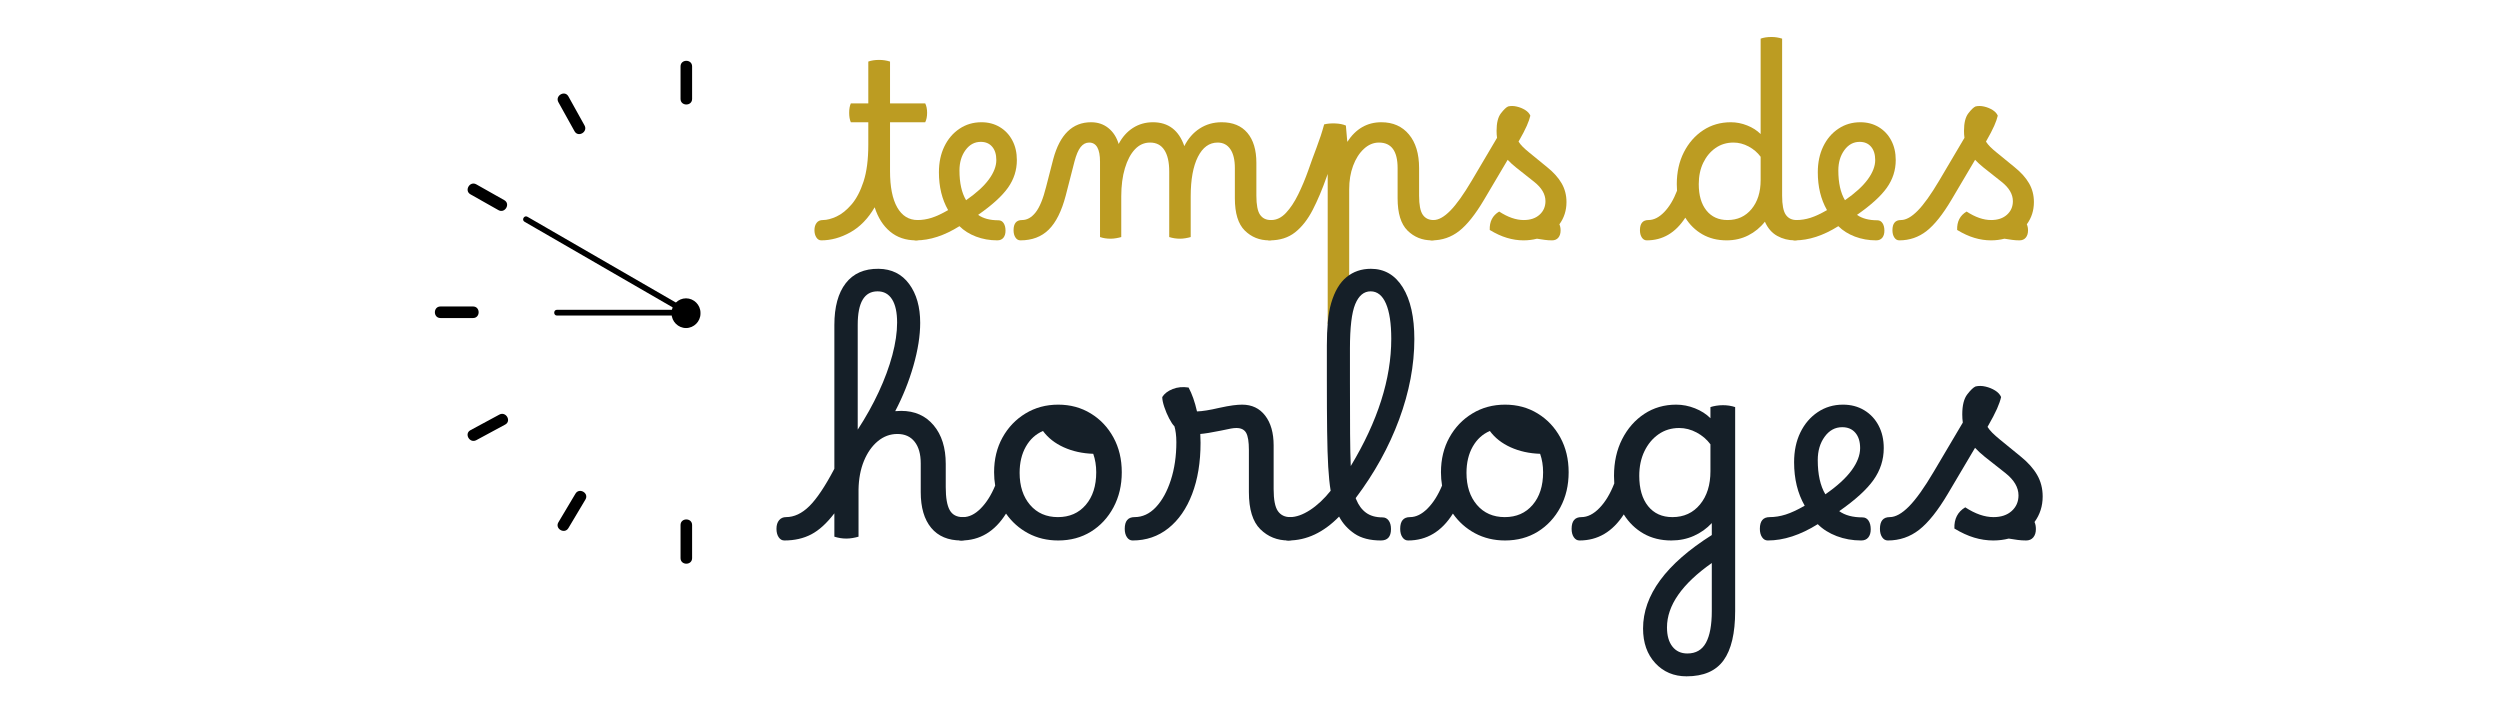 <svg version="1.0" preserveAspectRatio="xMidYMid meet" height="540" viewBox="0 0 1440 405" zoomAndPan="magnify" width="1920" xmlns:xlink="http://www.w3.org/1999/xlink" xmlns="http://www.w3.org/2000/svg"><defs><g></g></defs><path fill-rule="nonzero" fill-opacity="1" d="M 391.992 56.965 L 391.992 38.254 C 391.992 33.957 398.652 33.957 398.652 38.254 L 398.652 56.965 C 398.652 61.262 391.992 61.262 391.992 56.965 Z M 391.992 56.965" fill="#000000"></path><path fill-rule="nonzero" fill-opacity="1" d="M 330.934 75.602 L 321.641 58.879 C 319.555 55.121 325.305 51.762 327.395 55.516 L 336.688 72.242 C 338.773 76 333.02 79.359 330.934 75.602 Z M 330.934 75.602" fill="#000000"></path><path fill-rule="nonzero" fill-opacity="1" d="M 287.105 121.039 L 270.98 111.934 C 267.238 109.82 270.594 104.066 274.34 106.18 L 290.469 115.285 C 294.207 117.398 290.852 123.152 287.105 121.039 Z M 287.105 121.039" fill="#000000"></path><path fill-rule="nonzero" fill-opacity="1" d="M 272.473 183.191 L 253.715 183.191 C 249.418 183.191 249.418 176.531 253.715 176.531 L 272.473 176.531 C 276.77 176.531 276.77 183.191 272.473 183.191 Z M 272.473 183.191" fill="#000000"></path><path fill-rule="nonzero" fill-opacity="1" d="M 290.996 244.551 L 274.34 253.539 C 270.562 255.578 267.199 249.828 270.98 247.789 L 287.637 238.801 C 291.414 236.762 294.777 242.512 290.996 244.551 Z M 290.996 244.551" fill="#000000"></path><path fill-rule="nonzero" fill-opacity="1" d="M 337.215 287.715 L 327.391 304.199 C 325.195 307.883 319.438 304.535 321.641 300.836 L 331.465 284.352 C 333.66 280.668 339.418 284.016 337.215 287.715 Z M 337.215 287.715" fill="#000000"></path><path fill-rule="nonzero" fill-opacity="1" d="M 398.652 302.422 L 398.652 321.469 C 398.652 325.762 391.992 325.762 391.992 321.469 L 391.992 302.422 C 391.992 298.125 398.652 298.125 398.652 302.422 Z M 398.652 302.422" fill="#000000"></path><path fill-rule="nonzero" fill-opacity="1" d="M 386.824 180.629 L 386.824 180.16 C 386.824 175.621 390.613 171.836 395.152 171.836 C 399.688 171.836 403.477 175.621 403.477 180.16 L 403.477 180.629 C 403.477 185.168 399.688 188.953 395.152 188.953 C 390.613 188.953 386.824 185.168 386.824 180.629 Z M 386.824 180.629" fill="#000000"></path><path fill-rule="nonzero" fill-opacity="1" d="M 395.645 181.766 L 320.828 181.766 C 318.684 181.766 318.684 178.438 320.828 178.438 L 395.645 178.438 C 397.789 178.438 397.789 181.766 395.645 181.766 Z M 395.645 181.766" fill="#000000"></path><path fill-rule="nonzero" fill-opacity="1" d="M 394.309 181.008 L 308.949 131.676 L 302.121 127.73 C 300.266 126.656 301.941 123.777 303.805 124.855 L 389.16 174.184 L 395.988 178.133 C 397.848 179.207 396.172 182.082 394.309 181.008 Z M 394.309 181.008" fill="#000000"></path><g fill-opacity="1" fill="#bc9c22"><g transform="translate(474.155, 136.539)"><g><path d="M -0.141 -9.797 C 2.129 -9.797 4.738 -10.473 7.688 -11.828 C 10.633 -13.191 13.516 -15.504 16.328 -18.766 C 19.141 -22.035 21.453 -26.457 23.266 -32.031 C 25.078 -37.613 25.984 -44.625 25.984 -53.062 L 25.984 -66.125 L 15.922 -66.125 C 15.285 -67.57 14.969 -69.383 14.969 -71.562 C 14.969 -73.738 15.285 -75.551 15.922 -77 L 25.984 -77 L 25.984 -101.078 C 27.703 -101.711 29.789 -102.031 32.25 -102.031 C 34.426 -102.031 36.508 -101.711 38.5 -101.078 L 38.5 -77 L 58.766 -77 C 59.492 -75.551 59.859 -73.738 59.859 -71.562 C 59.859 -69.383 59.492 -67.57 58.766 -66.125 L 38.5 -66.125 L 38.5 -37.953 C 38.5 -28.891 39.879 -21.93 42.641 -17.078 C 45.41 -12.223 49.336 -9.797 54.422 -9.797 C 57.047 -9.797 58.359 -7.801 58.359 -3.812 C 58.359 -2.082 57.926 -0.695 57.062 0.344 C 56.207 1.383 55.008 1.906 53.469 1.906 C 47.57 1.906 42.602 0.227 38.562 -3.125 C 34.531 -6.477 31.562 -11.148 29.656 -17.141 C 25.844 -10.609 21.172 -5.801 15.641 -2.719 C 10.109 0.363 4.531 1.906 -1.094 1.906 C -2.27 1.906 -3.219 1.336 -3.938 0.203 C -4.664 -0.93 -5.031 -2.316 -5.031 -3.953 C -5.031 -5.672 -4.617 -7.07 -3.797 -8.156 C -2.984 -9.25 -1.766 -9.797 -0.141 -9.797 Z M -0.141 -9.797"></path></g></g></g><g fill-opacity="1" fill="#bc9c22"><g transform="translate(528.711, 136.539)"><g><path d="M -1.094 1.906 C -2.27 1.906 -3.219 1.359 -3.938 0.266 C -4.664 -0.816 -5.031 -2.223 -5.031 -3.953 C -5.031 -7.848 -3.398 -9.797 -0.141 -9.797 C 2.492 -9.797 5.172 -10.223 7.891 -11.078 C 10.609 -11.941 13.781 -13.422 17.406 -15.516 C 13.875 -21.68 12.109 -28.938 12.109 -37.281 C 12.109 -42.906 13.148 -47.867 15.234 -52.172 C 17.316 -56.484 20.219 -59.883 23.938 -62.375 C 27.656 -64.875 31.875 -66.125 36.594 -66.125 C 40.582 -66.125 44.117 -65.191 47.203 -63.328 C 50.285 -61.473 52.688 -58.91 54.406 -55.641 C 56.133 -52.379 57 -48.613 57 -44.344 C 57 -38.539 55.297 -33.234 51.891 -28.422 C 48.492 -23.617 42.758 -18.406 34.688 -12.781 C 37.594 -10.695 41.492 -9.656 46.391 -9.656 C 47.66 -9.656 48.656 -9.109 49.375 -8.016 C 50.102 -6.93 50.469 -5.484 50.469 -3.672 C 50.469 -1.953 50.062 -0.594 49.25 0.406 C 48.438 1.406 47.258 1.906 45.719 1.906 C 41.363 1.906 37.281 1.18 33.469 -0.266 C 29.656 -1.723 26.477 -3.723 23.938 -6.266 C 15.238 -0.816 6.895 1.906 -1.094 1.906 Z M 23.938 -38.359 C 23.938 -31.203 25.207 -25.488 27.75 -21.219 C 33.645 -25.301 38.02 -29.289 40.875 -33.188 C 43.738 -37.094 45.172 -40.812 45.172 -44.344 C 45.172 -47.613 44.375 -50.176 42.781 -52.031 C 41.195 -53.895 39 -54.828 36.188 -54.828 C 32.645 -54.828 29.719 -53.238 27.406 -50.062 C 25.094 -46.883 23.938 -42.984 23.938 -38.359 Z M 23.938 -38.359"></path></g></g></g><g fill-opacity="1" fill="#bc9c22"><g transform="translate(588.844, 136.539)"><g><path d="M -1.094 1.906 C -2.27 1.906 -3.219 1.359 -3.938 0.266 C -4.664 -0.816 -5.031 -2.223 -5.031 -3.953 C -5.031 -7.848 -3.398 -9.797 -0.141 -9.797 C 2.766 -9.797 5.375 -11.27 7.688 -14.219 C 10 -17.164 12.016 -22.086 13.734 -28.984 L 17.828 -44.891 C 21.629 -59.047 28.883 -66.125 39.594 -66.125 C 43.488 -66.125 46.816 -65.008 49.578 -62.781 C 52.348 -60.562 54.32 -57.504 55.5 -53.609 C 57.594 -57.598 60.336 -60.68 63.734 -62.859 C 67.141 -65.035 70.973 -66.125 75.234 -66.125 C 84.117 -66.125 90.148 -61.539 93.328 -52.375 C 95.504 -56.727 98.453 -60.109 102.172 -62.516 C 105.891 -64.922 110.109 -66.125 114.828 -66.125 C 121.266 -66.125 126.207 -64.082 129.656 -60 C 133.102 -55.914 134.828 -50.156 134.828 -42.719 L 134.828 -23.812 C 134.828 -18.551 135.531 -14.898 136.938 -12.859 C 138.344 -10.816 140.406 -9.797 143.125 -9.797 C 144.395 -9.797 145.367 -9.25 146.047 -8.156 C 146.723 -7.07 147.062 -5.625 147.062 -3.812 C 147.062 -2.352 146.676 -1.035 145.906 0.141 C 145.133 1.316 143.891 1.906 142.172 1.906 C 136.641 1.906 131.969 0.023 128.156 -3.734 C 124.344 -7.504 122.438 -13.695 122.438 -22.312 L 122.438 -39.719 C 122.438 -44.438 121.57 -48.066 119.844 -50.609 C 118.125 -53.148 115.68 -54.422 112.516 -54.422 C 107.703 -54.422 103.91 -51.676 101.141 -46.188 C 98.379 -40.695 97 -33.102 97 -23.406 L 97 0 C 96.094 0.27 95.094 0.492 94 0.672 C 92.914 0.859 91.875 0.953 90.875 0.953 C 88.695 0.953 86.613 0.633 84.625 0 L 84.625 -37.828 C 84.625 -43.172 83.691 -47.27 81.828 -50.125 C 79.973 -52.988 77.227 -54.422 73.594 -54.422 C 70.238 -54.422 67.336 -53.129 64.891 -50.547 C 62.441 -47.961 60.516 -44.332 59.109 -39.656 C 57.703 -34.988 57 -29.57 57 -23.406 L 57 0 C 56.094 0.27 55.094 0.492 54 0.672 C 52.914 0.859 51.875 0.953 50.875 0.953 C 48.613 0.953 46.578 0.633 44.766 0 L 44.766 -43.406 C 44.766 -50.75 42.676 -54.422 38.5 -54.422 C 36.594 -54.422 34.957 -53.555 33.594 -51.828 C 32.238 -50.109 31.062 -47.344 30.062 -43.531 L 25.031 -23.938 C 22.676 -14.957 19.41 -8.406 15.234 -4.281 C 11.066 -0.156 5.625 1.906 -1.094 1.906 Z M -1.094 1.906"></path></g></g></g><g fill-opacity="1" fill="#bc9c22"><g transform="translate(732.102, 136.539)"><g><path d="M -0.688 1.906 C -2.133 1.906 -3.219 1.289 -3.938 0.062 C -4.664 -1.156 -5.031 -2.492 -5.031 -3.953 C -5.031 -5.492 -4.617 -6.852 -3.797 -8.031 C -2.984 -9.207 -1.672 -9.797 0.141 -9.797 C 3.223 -9.797 6.055 -11.176 8.641 -13.938 C 11.223 -16.707 13.578 -20.27 15.703 -24.625 C 17.836 -28.977 19.77 -33.602 21.5 -38.5 C 22.945 -42.676 24.531 -47.031 26.25 -51.562 C 27.977 -56.094 29.43 -60.535 30.609 -64.891 C 32.422 -65.348 34.551 -65.531 37 -65.438 C 39.445 -65.344 41.488 -64.938 43.125 -64.219 L 43.938 -54.828 C 48.844 -62.359 55.375 -66.125 63.531 -66.125 C 70.238 -66.125 75.539 -63.785 79.438 -59.109 C 83.344 -54.441 85.297 -47.977 85.297 -39.719 L 85.297 -23.812 C 85.297 -18.551 86 -14.898 87.406 -12.859 C 88.812 -10.816 90.875 -9.797 93.594 -9.797 C 94.863 -9.797 95.836 -9.25 96.516 -8.156 C 97.203 -7.07 97.547 -5.625 97.547 -3.812 C 97.547 -2.352 97.16 -1.035 96.391 0.141 C 95.617 1.316 94.367 1.906 92.641 1.906 C 87.109 1.906 82.438 0.023 78.625 -3.734 C 74.82 -7.504 72.922 -13.695 72.922 -22.312 L 72.922 -39.719 C 72.922 -49.52 69.336 -54.422 62.172 -54.422 C 58.992 -54.422 56.086 -53.195 53.453 -50.75 C 50.828 -48.301 48.766 -45.055 47.266 -41.016 C 45.773 -36.984 45.031 -32.473 45.031 -27.484 L 45.031 50.062 C 44.125 50.332 43.125 50.555 42.031 50.734 C 40.945 50.922 39.906 51.016 38.906 51.016 C 36.727 51.016 34.645 50.695 32.656 50.062 L 32.656 -36.328 L 32.109 -34.828 C 29.566 -27.566 26.867 -21.172 24.016 -15.641 C 21.16 -10.109 17.781 -5.801 13.875 -2.719 C 9.977 0.363 5.125 1.906 -0.688 1.906 Z M -0.688 1.906"></path></g></g></g><g fill-opacity="1" fill="#bc9c22"><g transform="translate(825.839, 136.539)"><g><path d="M -1.094 1.906 C -2.27 1.906 -3.219 1.359 -3.938 0.266 C -4.664 -0.816 -5.031 -2.223 -5.031 -3.953 C -5.031 -7.848 -3.398 -9.797 -0.141 -9.797 C 2.766 -9.797 5.984 -11.586 9.516 -15.172 C 13.055 -18.754 17.188 -24.535 21.906 -32.516 L 36.453 -57.141 C 36.273 -58.41 36.188 -59.77 36.188 -61.219 C 36.188 -65.758 37.023 -69.113 38.703 -71.281 C 40.379 -73.457 41.766 -74.773 42.859 -75.234 C 44.398 -75.598 46.051 -75.57 47.812 -75.156 C 49.582 -74.75 51.191 -74.094 52.641 -73.188 C 54.098 -72.281 55.098 -71.191 55.641 -69.922 C 55.273 -68.297 54.594 -66.348 53.594 -64.078 C 52.602 -61.805 51.02 -58.77 48.844 -54.969 C 49.477 -53.969 50.289 -52.969 51.281 -51.969 C 52.281 -50.969 53.508 -49.879 54.969 -48.703 L 65.297 -40.266 C 69.016 -37.273 71.801 -34.172 73.656 -30.953 C 75.52 -27.734 76.453 -24.129 76.453 -20.141 C 76.453 -15.328 75.094 -11.062 72.375 -7.344 C 72.832 -6.344 73.062 -5.164 73.062 -3.812 C 73.062 -2.082 72.629 -0.695 71.766 0.344 C 70.898 1.383 69.695 1.906 68.156 1.906 C 66.707 1.906 65.301 1.812 63.938 1.625 C 62.582 1.445 61.086 1.223 59.453 0.953 C 57.004 1.586 54.422 1.906 51.703 1.906 C 48.523 1.906 45.348 1.426 42.172 0.469 C 38.992 -0.477 35.688 -1.992 32.25 -4.078 C 32.062 -8.891 33.875 -12.426 37.688 -14.688 C 42.676 -11.426 47.391 -9.797 51.828 -9.797 C 55.641 -9.797 58.676 -10.816 60.938 -12.859 C 63.207 -14.898 64.344 -17.504 64.344 -20.672 C 64.344 -24.672 62.164 -28.391 57.812 -31.828 L 47.484 -40 C 45.672 -41.445 44.035 -42.941 42.578 -44.484 L 28.984 -21.5 C 23.992 -13.062 19.207 -7.051 14.625 -3.469 C 10.039 0.113 4.801 1.906 -1.094 1.906 Z M -1.094 1.906"></path></g></g></g><g fill-opacity="1" fill="#bc9c22"><g transform="translate(908.419, 136.539)"><g></g></g></g><g fill-opacity="1" fill="#bc9c22"><g transform="translate(949.642, 136.539)"><g><path d="M -0.141 -9.797 C 2.941 -9.797 5.957 -11.312 8.906 -14.344 C 11.852 -17.383 14.328 -21.492 16.328 -26.672 C 16.234 -27.93 16.188 -29.195 16.188 -30.469 C 16.188 -37.363 17.547 -43.488 20.266 -48.844 C 22.992 -54.195 26.691 -58.414 31.359 -61.5 C 36.023 -64.582 41.352 -66.125 47.344 -66.125 C 50.52 -66.125 53.648 -65.508 56.734 -64.281 C 59.816 -63.062 62.398 -61.406 64.484 -59.312 L 64.484 -114.281 C 66.211 -114.914 68.301 -115.234 70.75 -115.234 C 72.832 -115.234 74.867 -114.914 76.859 -114.281 L 76.859 -23.812 C 76.859 -18.551 77.562 -14.898 78.969 -12.859 C 80.375 -10.816 82.441 -9.797 85.172 -9.797 C 86.43 -9.797 87.398 -9.25 88.078 -8.156 C 88.766 -7.07 89.109 -5.625 89.109 -3.812 C 89.109 -2.352 88.723 -1.035 87.953 0.141 C 87.18 1.316 85.938 1.906 84.219 1.906 C 80.5 1.906 77.098 1.047 74.016 -0.672 C 70.93 -2.398 68.57 -5.125 66.938 -8.844 C 64.301 -5.488 61.102 -2.859 57.344 -0.953 C 53.582 0.953 49.43 1.906 44.891 1.906 C 39.629 1.906 34.977 0.75 30.938 -1.562 C 26.906 -3.875 23.625 -7.07 21.094 -11.156 C 15.469 -2.445 8.07 1.906 -1.094 1.906 C -2.27 1.906 -3.219 1.359 -3.938 0.266 C -4.664 -0.816 -5.031 -2.223 -5.031 -3.953 C -5.031 -7.848 -3.398 -9.797 -0.141 -9.797 Z M 28.844 -30.469 C 28.844 -24.031 30.316 -18.973 33.266 -15.297 C 36.211 -11.629 40.27 -9.797 45.438 -9.797 C 51.156 -9.797 55.758 -11.906 59.25 -16.125 C 62.738 -20.344 64.484 -25.895 64.484 -32.781 L 64.484 -46.25 C 62.672 -48.695 60.359 -50.672 57.547 -52.172 C 54.734 -53.672 51.832 -54.422 48.844 -54.422 C 44.938 -54.422 41.488 -53.375 38.5 -51.281 C 35.508 -49.195 33.148 -46.363 31.422 -42.781 C 29.703 -39.195 28.844 -35.094 28.844 -30.469 Z M 28.844 -30.469"></path></g></g></g><g fill-opacity="1" fill="#bc9c22"><g transform="translate(1034.944, 136.539)"><g><path d="M -1.094 1.906 C -2.27 1.906 -3.219 1.359 -3.938 0.266 C -4.664 -0.816 -5.031 -2.223 -5.031 -3.953 C -5.031 -7.848 -3.398 -9.797 -0.141 -9.797 C 2.492 -9.797 5.172 -10.223 7.891 -11.078 C 10.609 -11.941 13.781 -13.422 17.406 -15.516 C 13.875 -21.68 12.109 -28.938 12.109 -37.281 C 12.109 -42.906 13.148 -47.867 15.234 -52.172 C 17.316 -56.484 20.219 -59.883 23.938 -62.375 C 27.656 -64.875 31.875 -66.125 36.594 -66.125 C 40.582 -66.125 44.117 -65.191 47.203 -63.328 C 50.285 -61.473 52.688 -58.91 54.406 -55.641 C 56.133 -52.379 57 -48.613 57 -44.344 C 57 -38.539 55.297 -33.234 51.891 -28.422 C 48.492 -23.617 42.758 -18.406 34.688 -12.781 C 37.594 -10.695 41.492 -9.656 46.391 -9.656 C 47.66 -9.656 48.656 -9.109 49.375 -8.016 C 50.102 -6.93 50.469 -5.484 50.469 -3.672 C 50.469 -1.953 50.062 -0.594 49.25 0.406 C 48.438 1.406 47.258 1.906 45.719 1.906 C 41.363 1.906 37.281 1.18 33.469 -0.266 C 29.656 -1.723 26.477 -3.723 23.938 -6.266 C 15.238 -0.816 6.895 1.906 -1.094 1.906 Z M 23.938 -38.359 C 23.938 -31.203 25.207 -25.488 27.75 -21.219 C 33.645 -25.301 38.02 -29.289 40.875 -33.188 C 43.738 -37.094 45.172 -40.812 45.172 -44.344 C 45.172 -47.613 44.375 -50.176 42.781 -52.031 C 41.195 -53.895 39 -54.828 36.188 -54.828 C 32.645 -54.828 29.719 -53.238 27.406 -50.062 C 25.094 -46.883 23.938 -42.984 23.938 -38.359 Z M 23.938 -38.359"></path></g></g></g><g fill-opacity="1" fill="#bc9c22"><g transform="translate(1095.077, 136.539)"><g><path d="M -1.094 1.906 C -2.27 1.906 -3.219 1.359 -3.938 0.266 C -4.664 -0.816 -5.031 -2.223 -5.031 -3.953 C -5.031 -7.848 -3.398 -9.797 -0.141 -9.797 C 2.766 -9.797 5.984 -11.586 9.516 -15.172 C 13.055 -18.754 17.188 -24.535 21.906 -32.516 L 36.453 -57.141 C 36.273 -58.41 36.188 -59.77 36.188 -61.219 C 36.188 -65.758 37.023 -69.113 38.703 -71.281 C 40.379 -73.457 41.766 -74.773 42.859 -75.234 C 44.398 -75.598 46.051 -75.57 47.812 -75.156 C 49.582 -74.75 51.191 -74.094 52.641 -73.188 C 54.098 -72.281 55.098 -71.191 55.641 -69.922 C 55.273 -68.297 54.594 -66.348 53.594 -64.078 C 52.602 -61.805 51.02 -58.77 48.844 -54.969 C 49.477 -53.969 50.289 -52.969 51.281 -51.969 C 52.281 -50.969 53.508 -49.879 54.969 -48.703 L 65.297 -40.266 C 69.016 -37.273 71.801 -34.172 73.656 -30.953 C 75.52 -27.734 76.453 -24.129 76.453 -20.141 C 76.453 -15.328 75.094 -11.062 72.375 -7.344 C 72.832 -6.344 73.062 -5.164 73.062 -3.812 C 73.062 -2.082 72.629 -0.695 71.766 0.344 C 70.898 1.383 69.695 1.906 68.156 1.906 C 66.707 1.906 65.301 1.812 63.938 1.625 C 62.582 1.445 61.086 1.223 59.453 0.953 C 57.004 1.586 54.422 1.906 51.703 1.906 C 48.523 1.906 45.348 1.426 42.172 0.469 C 38.992 -0.477 35.688 -1.992 32.25 -4.078 C 32.062 -8.891 33.875 -12.426 37.688 -14.688 C 42.676 -11.426 47.391 -9.797 51.828 -9.797 C 55.641 -9.797 58.676 -10.816 60.938 -12.859 C 63.207 -14.898 64.344 -17.504 64.344 -20.672 C 64.344 -24.672 62.164 -28.391 57.812 -31.828 L 47.484 -40 C 45.672 -41.445 44.035 -42.941 42.578 -44.484 L 28.984 -21.5 C 23.992 -13.062 19.207 -7.051 14.625 -3.469 C 10.039 0.113 4.801 1.906 -1.094 1.906 Z M -1.094 1.906"></path></g></g></g><g fill-opacity="1" fill="#151f28"><g transform="translate(453.046, 309.124)"><g><path d="M -1.25 2.188 C -2.602 2.188 -3.695 1.562 -4.531 0.312 C -5.375 -0.938 -5.797 -2.551 -5.797 -4.531 C -5.797 -6.625 -5.297 -8.27 -4.297 -9.469 C -3.305 -10.664 -1.977 -11.266 -0.312 -11.266 C 4.383 -11.266 8.867 -13.375 13.141 -17.594 C 17.422 -21.82 22.223 -29 27.547 -39.125 L 27.547 -121.906 C 27.547 -132.332 29.734 -140.363 34.109 -146 C 38.492 -151.633 44.805 -154.398 53.047 -154.297 C 60.555 -154.191 66.422 -151.27 70.641 -145.531 C 74.867 -139.789 76.984 -132.332 76.984 -123.156 C 76.984 -115.75 75.68 -107.504 73.078 -98.422 C 70.473 -89.348 66.977 -80.641 62.594 -72.297 C 63.738 -72.398 64.883 -72.453 66.031 -72.453 C 73.852 -72.453 80.086 -69.688 84.734 -64.156 C 89.379 -58.625 91.703 -51.219 91.703 -41.938 L 91.703 -28.484 C 91.703 -22.43 92.457 -18.047 93.969 -15.328 C 95.477 -12.617 98.008 -11.266 101.562 -11.266 C 103.227 -11.266 104.426 -10.613 105.156 -9.312 C 105.883 -8.008 106.25 -6.363 106.25 -4.375 C 106.25 -2.395 105.754 -0.805 104.766 0.391 C 103.773 1.586 102.395 2.188 100.625 2.188 C 93.113 2.188 87.348 -0.234 83.328 -5.078 C 79.305 -9.93 77.297 -16.789 77.297 -25.656 L 77.297 -42.25 C 77.297 -47.57 76.125 -51.719 73.781 -54.688 C 71.438 -57.664 68.125 -59.156 63.844 -59.156 C 59.676 -59.156 55.922 -57.77 52.578 -55 C 49.242 -52.238 46.582 -48.457 44.594 -43.656 C 42.613 -38.852 41.57 -33.328 41.469 -27.078 L 41.469 0 C 40.426 0.312 39.273 0.57 38.016 0.781 C 36.766 0.988 35.566 1.094 34.422 1.094 C 32.129 1.094 29.836 0.727 27.547 0 L 27.547 -13.453 C 23.16 -7.711 18.723 -3.672 14.234 -1.328 C 9.754 1.016 4.594 2.188 -1.25 2.188 Z M 41 -122.062 L 41 -61.656 C 45.695 -68.852 49.738 -76.102 53.125 -83.406 C 56.52 -90.707 59.129 -97.773 60.953 -104.609 C 62.773 -111.441 63.688 -117.676 63.688 -123.312 C 63.688 -129.156 62.723 -133.613 60.797 -136.688 C 58.867 -139.77 56.078 -141.312 52.422 -141.312 C 44.805 -141.312 41 -134.895 41 -122.062 Z M 41 -122.062"></path></g></g></g><g fill-opacity="1" fill="#151f28"><g transform="translate(554.91, 309.124)"><g><path d="M -0.156 -11.266 C 3.281 -11.266 6.641 -12.906 9.922 -16.188 C 13.211 -19.477 16.008 -23.891 18.312 -29.422 C 17.895 -31.922 17.688 -34.477 17.688 -37.094 C 17.688 -44.602 19.301 -51.273 22.531 -57.109 C 25.77 -62.953 30.176 -67.566 35.75 -70.953 C 41.332 -74.348 47.617 -76.047 54.609 -76.047 C 61.598 -76.047 67.859 -74.348 73.391 -70.953 C 78.922 -67.566 83.273 -62.953 86.453 -57.109 C 89.641 -51.273 91.234 -44.602 91.234 -37.094 C 91.234 -29.57 89.641 -22.836 86.453 -16.891 C 83.273 -10.953 78.945 -6.285 73.469 -2.891 C 67.988 0.492 61.703 2.188 54.609 2.188 C 48.242 2.188 42.477 0.805 37.312 -1.953 C 32.156 -4.723 27.906 -8.504 24.562 -13.297 C 18.094 -2.973 9.488 2.188 -1.25 2.188 C -2.602 2.188 -3.695 1.562 -4.531 0.312 C -5.375 -0.938 -5.797 -2.551 -5.797 -4.531 C -5.797 -9.02 -3.914 -11.266 -0.156 -11.266 Z M 54.453 -11.266 C 61.129 -11.266 66.473 -13.609 70.484 -18.297 C 74.504 -22.992 76.516 -29.258 76.516 -37.094 C 76.516 -40.945 75.941 -44.492 74.797 -47.734 C 68.535 -47.941 62.875 -49.191 57.812 -51.484 C 52.758 -53.773 48.77 -56.906 45.844 -60.875 C 41.676 -59.102 38.391 -56.102 35.984 -51.875 C 33.586 -47.645 32.391 -42.613 32.391 -36.781 C 32.391 -29.156 34.395 -22.992 38.406 -18.297 C 42.426 -13.609 47.773 -11.266 54.453 -11.266 Z M 54.453 -11.266"></path></g></g></g><g fill-opacity="1" fill="#151f28"><g transform="translate(653.645, 309.124)"><g><path d="M -1.25 2.188 C -2.602 2.188 -3.695 1.562 -4.531 0.312 C -5.375 -0.938 -5.797 -2.551 -5.797 -4.531 C -5.797 -9.02 -3.914 -11.266 -0.156 -11.266 C 4.438 -11.266 8.531 -13.164 12.125 -16.969 C 15.727 -20.781 18.598 -25.973 20.734 -32.547 C 22.867 -39.117 23.938 -46.422 23.938 -54.453 C 23.938 -56.328 23.832 -58.047 23.625 -59.609 C 23.414 -61.18 23.156 -62.488 22.844 -63.531 C 21.906 -64.469 20.891 -65.977 19.797 -68.062 C 18.703 -70.156 17.766 -72.375 16.984 -74.719 C 16.203 -77.062 15.812 -78.969 15.812 -80.438 C 17.062 -82.414 19.066 -83.953 21.828 -85.047 C 24.586 -86.141 27.641 -86.426 30.984 -85.906 C 32.961 -82.258 34.578 -77.672 35.828 -72.141 C 38.961 -72.242 43.191 -72.922 48.516 -74.172 C 51.848 -74.898 54.531 -75.395 56.562 -75.656 C 58.602 -75.914 60.352 -76.047 61.812 -76.047 C 67.445 -76.047 71.879 -73.93 75.109 -69.703 C 78.348 -65.484 79.969 -59.773 79.969 -52.578 L 79.969 -27.391 C 79.969 -21.336 80.773 -17.133 82.391 -14.781 C 84.004 -12.438 86.379 -11.266 89.516 -11.266 C 90.973 -11.266 92.094 -10.641 92.875 -9.391 C 93.656 -8.141 94.047 -6.469 94.047 -4.375 C 94.047 -2.707 93.602 -1.195 92.719 0.156 C 91.832 1.508 90.395 2.188 88.406 2.188 C 82.051 2.188 76.68 0.023 72.297 -4.297 C 67.91 -8.629 65.719 -15.75 65.719 -25.656 L 65.719 -49.922 C 65.719 -54.609 65.195 -57.891 64.156 -59.766 C 63.113 -61.648 61.238 -62.594 58.531 -62.594 C 57.582 -62.594 56.535 -62.488 55.391 -62.281 C 54.242 -62.07 52.211 -61.656 49.297 -61.031 C 44.18 -59.988 40.32 -59.363 37.719 -59.156 C 37.82 -57.477 37.875 -55.805 37.875 -54.141 C 37.875 -42.879 36.254 -33.02 33.016 -24.562 C 29.785 -16.113 25.223 -9.539 19.328 -4.844 C 13.43 -0.156 6.57 2.188 -1.25 2.188 Z M -1.25 2.188"></path></g></g></g><g fill-opacity="1" fill="#151f28"><g transform="translate(743.304, 309.124)"><g><path d="M -1.25 2.188 C -2.602 2.188 -3.695 1.562 -4.531 0.312 C -5.375 -0.938 -5.797 -2.551 -5.797 -4.531 C -5.797 -6.625 -5.297 -8.27 -4.297 -9.469 C -3.305 -10.664 -1.977 -11.266 -0.312 -11.266 C 3.227 -11.266 7.086 -12.617 11.266 -15.328 C 15.441 -18.047 19.406 -21.754 23.156 -26.453 C 22.531 -30.203 22.062 -34.789 21.75 -40.219 C 21.438 -45.645 21.227 -52.426 21.125 -60.562 C 21.02 -68.695 20.969 -78.711 20.969 -90.609 L 20.969 -110.172 C 20.969 -115.066 21.148 -119.547 21.516 -123.609 C 21.879 -127.68 22.531 -131.336 23.469 -134.578 C 25.457 -141.359 28.406 -146.336 32.312 -149.516 C 36.227 -152.703 40.895 -154.297 46.312 -154.297 C 54.145 -154.297 60.273 -150.723 64.703 -143.578 C 69.141 -136.43 71.359 -126.492 71.359 -113.766 C 71.359 -98.742 68.438 -83.328 62.594 -67.516 C 56.75 -51.711 48.406 -36.613 37.562 -22.219 C 37.664 -22.008 37.77 -21.75 37.875 -21.438 C 39.227 -18.102 41.129 -15.547 43.578 -13.766 C 46.035 -11.992 49.191 -11.109 53.047 -11.109 C 54.504 -11.109 55.676 -10.508 56.562 -9.312 C 57.457 -8.113 57.906 -6.469 57.906 -4.375 C 57.906 0 55.973 2.188 52.109 2.188 C 45.848 2.188 40.785 0.883 36.922 -1.719 C 33.066 -4.332 30.098 -7.617 28.016 -11.578 C 19.035 -2.398 9.281 2.188 -1.25 2.188 Z M 34.266 -89.672 C 34.266 -77.254 34.289 -67.188 34.344 -59.469 C 34.395 -51.75 34.523 -45.488 34.734 -40.688 C 50.285 -66.457 58.062 -90.867 58.062 -113.922 C 58.062 -122.785 57.039 -129.566 55 -134.266 C 52.969 -138.961 50.02 -141.312 46.156 -141.312 C 42.301 -141.312 39.352 -138.859 37.312 -133.953 C 35.281 -129.047 34.266 -120.539 34.266 -108.438 Z M 34.266 -89.672"></path></g></g></g><g fill-opacity="1" fill="#151f28"><g transform="translate(812.308, 309.124)"><g><path d="M -0.156 -11.266 C 3.281 -11.266 6.641 -12.906 9.922 -16.188 C 13.211 -19.477 16.008 -23.891 18.312 -29.422 C 17.895 -31.922 17.688 -34.477 17.688 -37.094 C 17.688 -44.602 19.301 -51.273 22.531 -57.109 C 25.77 -62.953 30.176 -67.566 35.75 -70.953 C 41.332 -74.348 47.617 -76.047 54.609 -76.047 C 61.598 -76.047 67.859 -74.348 73.391 -70.953 C 78.922 -67.566 83.273 -62.953 86.453 -57.109 C 89.641 -51.273 91.234 -44.602 91.234 -37.094 C 91.234 -29.57 89.641 -22.836 86.453 -16.891 C 83.273 -10.953 78.945 -6.285 73.469 -2.891 C 67.988 0.492 61.703 2.188 54.609 2.188 C 48.242 2.188 42.477 0.805 37.312 -1.953 C 32.156 -4.723 27.906 -8.504 24.562 -13.297 C 18.094 -2.973 9.488 2.188 -1.25 2.188 C -2.602 2.188 -3.695 1.562 -4.531 0.312 C -5.375 -0.938 -5.797 -2.551 -5.797 -4.531 C -5.797 -9.02 -3.914 -11.266 -0.156 -11.266 Z M 54.453 -11.266 C 61.129 -11.266 66.473 -13.609 70.484 -18.297 C 74.504 -22.992 76.516 -29.258 76.516 -37.094 C 76.516 -40.945 75.941 -44.492 74.797 -47.734 C 68.535 -47.941 62.875 -49.191 57.812 -51.484 C 52.758 -53.773 48.77 -56.906 45.844 -60.875 C 41.676 -59.102 38.391 -56.102 35.984 -51.875 C 33.586 -47.645 32.391 -42.613 32.391 -36.781 C 32.391 -29.156 34.395 -22.992 38.406 -18.297 C 42.426 -13.609 47.773 -11.266 54.453 -11.266 Z M 54.453 -11.266"></path></g></g></g><g fill-opacity="1" fill="#151f28"><g transform="translate(911.043, 309.124)"><g><path d="M -0.156 -11.266 C 3.383 -11.266 6.848 -13.008 10.234 -16.5 C 13.629 -20 16.477 -24.723 18.781 -30.672 C 18.676 -32.129 18.625 -33.586 18.625 -35.047 C 18.625 -42.973 20.188 -50.016 23.312 -56.172 C 26.445 -62.328 30.695 -67.176 36.062 -70.719 C 41.438 -74.27 47.566 -76.047 54.453 -76.047 C 58.109 -76.047 61.707 -75.344 65.25 -73.938 C 68.801 -72.531 71.773 -70.629 74.172 -68.234 L 74.172 -74.641 C 75.109 -74.953 76.203 -75.211 77.453 -75.422 C 78.711 -75.629 80.02 -75.734 81.375 -75.734 C 83.875 -75.734 86.219 -75.367 88.406 -74.641 L 88.406 42.875 C 88.406 55.602 86.188 65.047 81.75 71.203 C 77.32 77.359 70.207 80.438 60.406 80.438 C 53.102 80.438 47.102 77.906 42.406 72.844 C 37.707 67.781 35.359 61.129 35.359 52.891 C 35.359 33.691 48.555 15.75 74.953 -0.938 L 74.953 -7.828 C 72.035 -4.691 68.594 -2.238 64.625 -0.469 C 60.664 1.301 56.336 2.188 51.641 2.188 C 45.586 2.188 40.238 0.859 35.594 -1.797 C 30.957 -4.461 27.176 -8.141 24.25 -12.828 C 17.781 -2.816 9.281 2.188 -1.25 2.188 C -2.602 2.188 -3.695 1.562 -4.531 0.312 C -5.375 -0.938 -5.797 -2.551 -5.797 -4.531 C -5.797 -9.02 -3.914 -11.266 -0.156 -11.266 Z M 33.172 -35.047 C 33.172 -27.641 34.863 -21.82 38.25 -17.594 C 41.645 -13.375 46.316 -11.266 52.266 -11.266 C 58.836 -11.266 64.129 -13.688 68.141 -18.531 C 72.16 -23.383 74.172 -29.781 74.172 -37.719 L 74.172 -53.203 C 72.086 -56.023 69.426 -58.297 66.188 -60.016 C 62.957 -61.734 59.617 -62.594 56.172 -62.594 C 51.691 -62.594 47.727 -61.391 44.281 -58.984 C 40.844 -56.586 38.129 -53.328 36.141 -49.203 C 34.16 -45.086 33.172 -40.367 33.172 -35.047 Z M 49.141 52.266 C 49.141 56.961 50.18 60.641 52.266 63.297 C 54.348 65.953 57.219 67.281 60.875 67.281 C 65.781 67.281 69.352 65.219 71.594 61.094 C 73.832 56.977 74.953 50.906 74.953 42.875 L 74.953 15.172 C 57.742 27.273 49.141 39.641 49.141 52.266 Z M 49.141 52.266"></path></g></g></g><g fill-opacity="1" fill="#151f28"><g transform="translate(1019.479, 309.124)"><g><path d="M -1.25 2.188 C -2.602 2.188 -3.695 1.562 -4.531 0.312 C -5.375 -0.938 -5.797 -2.551 -5.797 -4.531 C -5.797 -9.02 -3.914 -11.266 -0.156 -11.266 C 2.863 -11.266 5.938 -11.758 9.062 -12.75 C 12.195 -13.738 15.852 -15.438 20.031 -17.844 C 15.957 -24.938 13.922 -33.281 13.922 -42.875 C 13.922 -49.344 15.117 -55.051 17.516 -60 C 19.922 -64.957 23.258 -68.867 27.531 -71.734 C 31.812 -74.609 36.664 -76.047 42.094 -76.047 C 46.688 -76.047 50.754 -74.977 54.297 -72.844 C 57.848 -70.707 60.613 -67.758 62.594 -64 C 64.57 -60.25 65.562 -55.922 65.562 -51.016 C 65.562 -44.336 63.602 -38.234 59.688 -32.703 C 55.781 -27.172 49.188 -21.172 39.906 -14.703 C 43.238 -12.305 47.723 -11.109 53.359 -11.109 C 54.816 -11.109 55.961 -10.484 56.797 -9.234 C 57.641 -7.984 58.062 -6.312 58.062 -4.219 C 58.062 -2.238 57.586 -0.676 56.641 0.469 C 55.703 1.613 54.348 2.188 52.578 2.188 C 47.566 2.188 42.867 1.352 38.484 -0.312 C 34.109 -1.977 30.461 -4.273 27.547 -7.203 C 17.523 -0.941 7.926 2.188 -1.25 2.188 Z M 27.547 -44.125 C 27.547 -35.883 29.004 -29.312 31.922 -24.406 C 38.703 -29.102 43.734 -33.691 47.016 -38.172 C 50.305 -42.66 51.953 -46.941 51.953 -51.016 C 51.953 -54.766 51.035 -57.707 49.203 -59.844 C 47.379 -61.988 44.852 -63.062 41.625 -63.062 C 37.551 -63.062 34.188 -61.234 31.531 -57.578 C 28.875 -53.93 27.547 -49.445 27.547 -44.125 Z M 27.547 -44.125"></path></g></g></g><g fill-opacity="1" fill="#151f28"><g transform="translate(1088.64, 309.124)"><g><path d="M -1.25 2.188 C -2.602 2.188 -3.695 1.562 -4.531 0.312 C -5.375 -0.938 -5.797 -2.551 -5.797 -4.531 C -5.797 -9.02 -3.914 -11.266 -0.156 -11.266 C 3.176 -11.266 6.879 -13.32 10.953 -17.438 C 15.023 -21.562 19.77 -28.219 25.188 -37.406 L 41.938 -65.719 C 41.727 -67.188 41.625 -68.754 41.625 -70.422 C 41.625 -75.629 42.586 -79.484 44.516 -81.984 C 46.453 -84.492 48.047 -86.008 49.297 -86.531 C 51.066 -86.945 52.969 -86.922 55 -86.453 C 57.039 -85.984 58.895 -85.227 60.562 -84.188 C 62.227 -83.145 63.375 -81.895 64 -80.438 C 63.582 -78.551 62.801 -76.305 61.656 -73.703 C 60.508 -71.098 58.68 -67.602 56.172 -63.219 C 56.898 -62.07 57.836 -60.926 58.984 -59.781 C 60.141 -58.633 61.551 -57.379 63.219 -56.016 L 75.109 -46.312 C 79.391 -42.875 82.598 -39.301 84.734 -35.594 C 86.867 -31.895 87.938 -27.75 87.938 -23.156 C 87.938 -17.625 86.375 -12.723 83.25 -8.453 C 83.77 -7.305 84.031 -5.945 84.031 -4.375 C 84.031 -2.395 83.535 -0.805 82.547 0.391 C 81.555 1.586 80.176 2.188 78.406 2.188 C 76.727 2.188 75.109 2.082 73.547 1.875 C 71.984 1.664 70.266 1.406 68.391 1.094 C 65.566 1.82 62.594 2.188 59.469 2.188 C 55.812 2.188 52.156 1.641 48.5 0.547 C 44.852 -0.547 41.051 -2.289 37.094 -4.688 C 36.883 -10.219 38.969 -14.289 43.344 -16.906 C 49.082 -13.145 54.508 -11.266 59.625 -11.266 C 64 -11.266 67.488 -12.438 70.094 -14.781 C 72.707 -17.133 74.016 -20.133 74.016 -23.781 C 74.016 -28.375 71.508 -32.656 66.5 -36.625 L 54.609 -46 C 52.523 -47.676 50.648 -49.398 48.984 -51.172 L 33.328 -24.719 C 27.586 -15.02 22.082 -8.109 16.812 -3.984 C 11.551 0.129 5.531 2.188 -1.25 2.188 Z M -1.25 2.188"></path></g></g></g></svg>